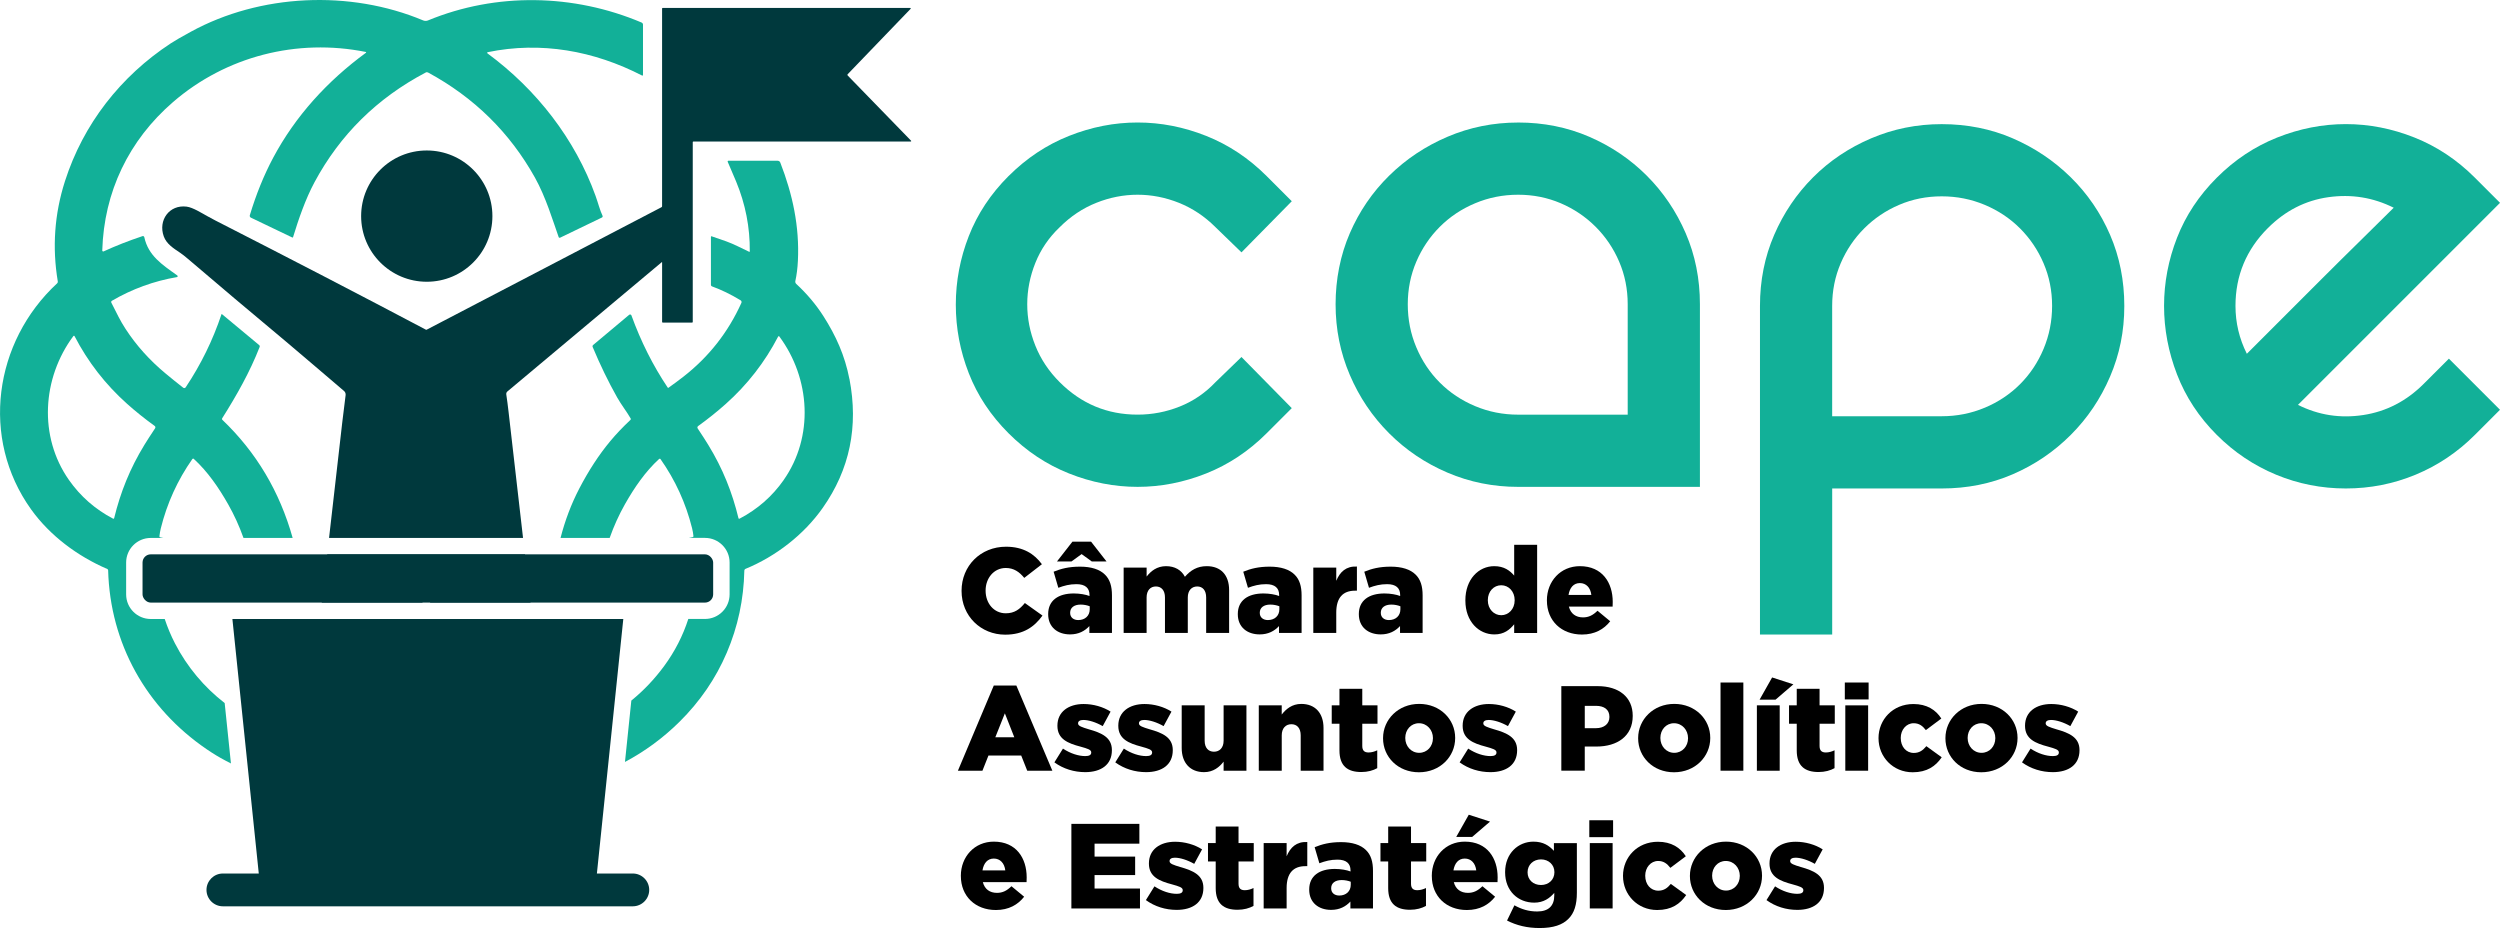 <svg xmlns="http://www.w3.org/2000/svg" id="Layer_2" data-name="Layer 2" viewBox="0 0 1524.65 565.96"><defs><style>      .cls-1, .cls-2 {        fill: #00393d;      }      .cls-2 {        fill-rule: evenodd;      }      .cls-3 {        fill: #12b098;      }    </style></defs><g id="Camada_1" data-name="Camada 1"><g><g><path class="cls-3" d="M615.09,107.38c10.89-10.89,23.17-19.05,36.87-24.5,13.69-5.44,27.63-8.17,41.82-8.17s28.12,2.72,41.82,8.17c13.69,5.44,25.98,13.61,36.87,24.5l15.34,15.34-30.68,31.18-15.84-15.34c-6.6-6.6-14.03-11.54-22.27-14.85-8.25-3.29-16.66-4.95-25.24-4.95s-17,1.65-25.24,4.95c-8.25,3.3-15.67,8.25-22.27,14.85-6.6,6.27-11.55,13.53-14.85,21.77-3.3,8.25-4.95,16.66-4.95,25.24s1.65,17,4.95,25.24c3.29,8.25,8.24,15.67,14.85,22.27,13.19,13.2,29.03,19.79,47.51,19.79,8.91,0,17.48-1.65,25.73-4.95,8.24-3.29,15.5-8.24,21.77-14.85l15.84-15.34,30.68,31.18-15.34,15.34c-10.89,10.89-23.18,19.05-36.87,24.5-13.69,5.44-27.64,8.17-41.82,8.17s-28.13-2.72-41.82-8.17c-13.69-5.44-25.98-13.61-36.87-24.5s-18.98-23.09-24.25-36.62c-5.28-13.52-7.92-27.47-7.92-41.82s2.64-28.29,7.92-41.82c5.27-13.52,13.36-25.73,24.25-36.62Z"></path><path class="cls-3" d="M925.86,74.72c15.5,0,29.94,2.89,43.3,8.66,13.36,5.78,25.07,13.69,35.14,23.75,10.06,10.07,17.98,21.77,23.75,35.14,5.77,13.36,8.66,27.8,8.66,43.3v111.35h-110.85c-15.18,0-29.53-2.88-43.05-8.66-13.53-5.77-25.41-13.77-35.63-24-10.23-10.22-18.23-22.1-24-35.63-5.78-13.52-8.66-27.88-8.66-43.05s2.88-29.94,8.66-43.3c5.77-13.36,13.77-25.07,24-35.14,10.22-10.06,22.1-17.98,35.63-23.75,13.52-5.77,27.88-8.66,43.05-8.66ZM992.67,252.87v-67.3c0-9.23-1.73-17.89-5.2-25.98-3.46-8.08-8.25-15.17-14.35-21.28-6.11-6.1-13.2-10.89-21.28-14.35-8.09-3.46-16.75-5.2-25.98-5.2s-17.99,1.73-26.23,5.2c-8.25,3.46-15.43,8.25-21.53,14.35-6.11,6.11-10.89,13.2-14.35,21.28-3.46,8.09-5.2,16.75-5.2,25.98s1.73,17.99,5.2,26.23c3.46,8.25,8.24,15.43,14.35,21.53,6.1,6.11,13.28,10.89,21.53,14.35,8.24,3.46,16.99,5.2,26.23,5.2h66.81Z"></path><path class="cls-3" d="M1184.19,75.71c15.5,0,29.94,2.89,43.3,8.66,13.36,5.78,25.15,13.69,35.38,23.75,10.22,10.07,18.23,21.77,24,35.14,5.77,13.36,8.66,27.8,8.66,43.3s-2.89,29.53-8.66,43.05c-5.78,13.53-13.78,25.41-24,35.63-10.23,10.23-22.02,18.23-35.38,24-13.36,5.78-27.8,8.66-43.3,8.66h-66.81v89.08h-44.04v-200.42c0-15.5,2.88-29.94,8.66-43.3,5.77-13.36,13.69-25.07,23.75-35.14s21.85-17.98,35.38-23.75c13.52-5.77,27.88-8.66,43.05-8.66ZM1210.41,248.66c8.24-3.46,15.42-8.24,21.53-14.35,6.1-6.1,10.89-13.28,14.35-21.53,3.46-8.24,5.2-16.99,5.2-26.23s-1.73-17.89-5.2-25.98c-3.46-8.08-8.25-15.17-14.35-21.28-6.11-6.1-13.28-10.89-21.53-14.35-8.25-3.46-17-5.2-26.23-5.2s-17.9,1.73-25.98,5.2c-8.09,3.46-15.18,8.25-21.28,14.35-6.11,6.11-10.89,13.2-14.35,21.28-3.46,8.09-5.2,16.75-5.2,25.98v67.3h66.81c9.23,0,17.98-1.73,26.23-5.2Z"></path><path class="cls-3" d="M1493.47,218.72l31.18,31.18-15.34,15.34c-10.56,10.56-22.6,18.64-36.12,24.25-13.53,5.61-27.71,8.41-42.56,8.41s-29.04-2.8-42.56-8.41c-13.53-5.61-25.57-13.69-36.13-24.25-10.89-10.89-18.97-23.17-24.25-36.87-5.28-13.69-7.92-27.63-7.92-41.82s2.64-28.04,7.92-41.57c5.27-13.52,13.36-25.73,24.25-36.62,10.89-10.89,23.17-19.05,36.87-24.5,13.69-5.44,27.63-8.17,41.82-8.17s28.12,2.72,41.82,8.17c13.69,5.44,25.98,13.61,36.87,24.5l15.34,15.34-123.22,123.22c12.53,6.27,25.81,8.34,39.84,6.19,14.02-2.14,26.31-8.49,36.87-19.05l15.34-15.34ZM1383.12,139.05c-13.2,13.2-19.79,29.03-19.79,47.51,0,10.23,2.3,19.96,6.93,29.2l18.06-18.06c8.08-8.08,16.66-16.66,25.73-25.73,9.07-9.07,17.82-17.73,26.23-25.98,8.41-8.24,14.92-14.68,19.55-19.3-12.54-6.26-25.82-8.41-39.84-6.43-14.03,1.98-26.31,8.25-36.87,18.81Z"></path></g><g><path d="M586.42,360.39v-.15c0-15.03,11.49-26.82,27.11-26.82,10.54,0,17.31,4.42,21.88,10.68l-10.76,8.33c-2.95-3.61-6.33-6.04-11.27-6.04-7.22,0-12.3,6.19-12.3,13.7v.15c0,7.74,5.08,13.78,12.3,13.78,5.38,0,8.55-2.5,11.64-6.26l10.75,7.66c-4.86,6.7-11.42,11.64-22.76,11.64-14.73,0-26.59-11.27-26.59-26.67Z"></path><path d="M639.24,374.6v-.15c0-8.32,6.26-12.52,15.62-12.52,3.68,0,7.29.66,9.58,1.55v-.66c0-4.2-2.58-6.56-7.96-6.56-4.2,0-7.44.88-11.05,2.21l-2.87-9.8c4.49-1.84,9.28-3.09,16.13-3.09s12.01,1.69,15.18,4.86c3.02,2.95,4.27,7.07,4.27,12.67v22.91h-13.78v-4.2c-2.8,3.02-6.56,5.08-11.79,5.08-7.59,0-13.33-4.42-13.33-12.3ZM654.05,330.33h11.34l9.43,12.08h-8.99l-6.19-4.49-6.19,4.49h-8.84l9.43-12.08ZM664.58,371.58v-1.84c-1.47-.59-3.46-1.03-5.53-1.03-4.05,0-6.41,1.92-6.41,4.94v.15c0,2.73,2.06,4.35,4.94,4.35,4.12,0,7-2.58,7-6.56Z"></path><path d="M685.28,346.17h14v5.45c2.58-3.32,6.26-6.34,11.86-6.34,5.3,0,9.36,2.36,11.49,6.48,3.46-3.98,7.51-6.48,13.33-6.48,8.47,0,13.63,5.3,13.63,14.59v26.15h-14v-21.66c0-4.35-2.14-6.7-5.45-6.7s-5.75,2.36-5.75,6.7v21.66h-13.92v-21.66c0-4.35-2.21-6.7-5.53-6.7s-5.67,2.36-5.67,6.7v21.66h-14v-39.86Z"></path><path d="M754.89,374.6v-.15c0-8.32,6.26-12.52,15.62-12.52,3.68,0,7.29.66,9.58,1.55v-.66c0-4.2-2.58-6.56-7.96-6.56-4.2,0-7.44.88-11.05,2.21l-2.87-9.8c4.49-1.84,9.28-3.09,16.13-3.09s12.01,1.69,15.18,4.86c3.02,2.95,4.27,7.07,4.27,12.67v22.91h-13.78v-4.2c-2.8,3.02-6.56,5.08-11.79,5.08-7.59,0-13.33-4.42-13.33-12.3ZM780.23,371.58v-1.84c-1.47-.59-3.46-1.03-5.53-1.03-4.05,0-6.41,1.92-6.41,4.94v.15c0,2.73,2.06,4.35,4.94,4.35,4.12,0,7-2.58,7-6.56Z"></path><path d="M800.93,346.17h14v8.03c2.28-5.45,5.97-8.99,12.6-8.69v14.73h-1.18c-7.29,0-11.42,4.2-11.42,13.33v12.45h-14v-39.86Z"></path><path d="M828.7,374.6v-.15c0-8.32,6.26-12.52,15.62-12.52,3.68,0,7.29.66,9.58,1.55v-.66c0-4.2-2.58-6.56-7.96-6.56-4.2,0-7.44.88-11.05,2.21l-2.87-9.8c4.49-1.84,9.28-3.09,16.13-3.09s12.01,1.69,15.18,4.86c3.02,2.95,4.27,7.07,4.27,12.67v22.91h-13.78v-4.2c-2.8,3.02-6.56,5.08-11.79,5.08-7.59,0-13.33-4.42-13.33-12.3ZM854.04,371.58v-1.84c-1.47-.59-3.46-1.03-5.53-1.03-4.05,0-6.41,1.92-6.41,4.94v.15c0,2.73,2.06,4.35,4.94,4.35,4.13,0,7-2.58,7-6.56Z"></path><path d="M893.67,366.28v-.15c0-12.97,8.18-20.85,17.61-20.85,6.04,0,9.58,2.73,12.16,5.75v-18.79h14v53.78h-14v-5.3c-2.73,3.31-6.12,6.19-12.08,6.19-9.5,0-17.68-7.88-17.68-20.63ZM923.73,366.13v-.15c0-5.23-3.61-9.06-8.18-9.06s-8.18,3.76-8.18,9.06v.15c0,5.3,3.68,9.06,8.18,9.06s8.18-3.76,8.18-9.06Z"></path><path d="M943.39,366.28v-.15c0-11.64,8.33-20.85,20.11-20.85,13.7,0,20.04,10.09,20.04,21.81,0,.88,0,1.92-.07,2.87h-26.67c1.11,4.35,4.27,6.56,8.62,6.56,3.39,0,5.97-1.25,8.84-4.05l7.74,6.41c-3.83,4.86-9.36,8.1-17.24,8.1-12.52,0-21.36-8.4-21.36-20.7ZM970.5,362.82c-.52-4.42-3.17-7.22-7-7.22s-6.19,2.8-6.92,7.22h13.92Z"></path><path d="M606.06,418.09h13.78l21.95,51.94h-15.32l-3.68-9.28h-19.96l-3.68,9.28h-14.96l21.88-51.94ZM618.58,449.62l-5.75-14.59-5.82,14.59h11.57Z"></path><path d="M643.03,464.94l5.23-8.4c4.57,3.02,9.5,4.57,13.63,4.57,2.43,0,3.61-.74,3.61-2.14v-.15c0-1.62-2.28-2.28-6.48-3.46-7.88-2.06-14.14-4.71-14.14-12.67v-.15c0-8.47,6.78-13.19,15.99-13.19,5.82,0,11.86,1.69,16.43,4.64l-4.79,8.84c-4.12-2.36-8.62-3.76-11.79-3.76-2.14,0-3.24.81-3.24,1.99v.15c0,1.55,2.36,2.28,6.48,3.54,7.88,2.21,14.14,4.94,14.14,12.67v.15c0,8.77-6.56,13.33-16.28,13.33-6.7,0-13.33-1.99-18.79-5.97Z"></path><path d="M680.16,464.94l5.23-8.4c4.57,3.02,9.5,4.57,13.63,4.57,2.43,0,3.61-.74,3.61-2.14v-.15c0-1.62-2.28-2.28-6.48-3.46-7.88-2.06-14.14-4.71-14.14-12.67v-.15c0-8.47,6.78-13.19,15.99-13.19,5.82,0,11.86,1.69,16.43,4.64l-4.79,8.84c-4.12-2.36-8.62-3.76-11.79-3.76-2.14,0-3.24.81-3.24,1.99v.15c0,1.55,2.36,2.28,6.48,3.54,7.88,2.21,14.14,4.94,14.14,12.67v.15c0,8.77-6.56,13.33-16.28,13.33-6.7,0-13.33-1.99-18.79-5.97Z"></path><path d="M720.67,456.17v-26.01h14v21.58c0,4.35,2.28,6.7,5.67,6.7s5.89-2.36,5.89-6.7v-21.58h13.92v39.86h-13.92v-5.53c-2.58,3.32-6.26,6.41-11.93,6.41-8.47,0-13.63-5.67-13.63-14.73Z"></path><path d="M767.67,430.17h14v5.6c2.58-3.32,6.26-6.48,11.93-6.48,8.47,0,13.56,5.6,13.56,14.66v26.08h-13.92v-21.58c0-4.42-2.28-6.78-5.67-6.78s-5.89,2.36-5.89,6.78v21.58h-14v-39.86Z"></path><path d="M816.88,457.65v-16.28h-4.71v-11.2h4.71v-10.09h13.92v10.09h9.28v11.2h-9.28v13.55c0,2.8,1.25,3.98,3.83,3.98,1.84,0,3.61-.52,5.3-1.33v10.9c-2.5,1.4-5.82,2.36-9.72,2.36-8.4,0-13.33-3.68-13.33-13.19Z"></path><path d="M843.47,450.28v-.15c0-11.34,9.28-20.85,22.03-20.85s21.95,9.36,21.95,20.7v.15c0,11.34-9.28,20.85-22.1,20.85s-21.88-9.36-21.88-20.7ZM873.9,450.28v-.15c0-4.94-3.61-9.06-8.55-9.06s-8.33,4.05-8.33,8.91v.15c0,4.86,3.54,8.99,8.47,8.99s8.4-4.05,8.4-8.84Z"></path><path d="M890.17,464.94l5.23-8.4c4.57,3.02,9.5,4.57,13.63,4.57,2.43,0,3.61-.74,3.61-2.14v-.15c0-1.62-2.28-2.28-6.48-3.46-7.88-2.06-14.14-4.71-14.14-12.67v-.15c0-8.47,6.78-13.19,15.99-13.19,5.82,0,11.86,1.69,16.43,4.64l-4.79,8.84c-4.12-2.36-8.62-3.76-11.79-3.76-2.14,0-3.24.81-3.24,1.99v.15c0,1.55,2.36,2.28,6.48,3.54,7.88,2.21,14.14,4.94,14.14,12.67v.15c0,8.77-6.56,13.33-16.28,13.33-6.7,0-13.33-1.99-18.79-5.97Z"></path><path d="M952.2,418.45h22.17c12.97,0,21.36,6.7,21.36,18.05v.15c0,12.23-9.36,18.64-22.1,18.64h-7.15v14.73h-14.29v-51.57ZM973.34,444.09c5.01,0,8.18-2.73,8.18-6.78v-.15c0-4.42-3.17-6.7-8.25-6.7h-6.78v13.63h6.85Z"></path><path d="M999.04,450.28v-.15c0-11.34,9.28-20.85,22.03-20.85s21.95,9.36,21.95,20.7v.15c0,11.34-9.28,20.85-22.1,20.85s-21.88-9.36-21.88-20.7ZM1029.47,450.28v-.15c0-4.94-3.61-9.06-8.55-9.06s-8.32,4.05-8.32,8.91v.15c0,4.86,3.54,8.99,8.47,8.99s8.4-4.05,8.4-8.84Z"></path><path d="M1049.28,416.24h13.92v53.78h-13.92v-53.78Z"></path><path d="M1071.45,430.17h13.92v39.86h-13.92v-39.86ZM1080.74,413.15l12.97,4.2-10.9,9.36h-9.72l7.66-13.56Z"></path><path d="M1095.76,457.65v-16.28h-4.71v-11.2h4.71v-10.09h13.92v10.09h9.28v11.2h-9.28v13.55c0,2.8,1.25,3.98,3.83,3.98,1.84,0,3.61-.52,5.3-1.33v10.9c-2.5,1.4-5.82,2.36-9.72,2.36-8.4,0-13.33-3.68-13.33-13.19Z"></path><path d="M1125.08,416.24h14.51v10.31h-14.51v-10.31ZM1125.38,430.17h13.92v39.86h-13.92v-39.86Z"></path><path d="M1145.63,450.28v-.15c0-11.27,8.69-20.77,21.29-20.77,8.18,0,13.63,3.54,17.02,8.84l-9.43,7.07c-1.99-2.58-4.12-4.2-7.44-4.2-4.57,0-7.88,4.05-7.88,8.91v.15c0,5.16,3.24,9.06,7.96,9.06,3.39,0,5.52-1.55,7.66-4.13l9.36,6.78c-3.68,5.45-8.99,9.14-17.68,9.14-12.08,0-20.85-9.43-20.85-20.7Z"></path><path d="M1186.44,450.28v-.15c0-11.34,9.28-20.85,22.03-20.85s21.95,9.36,21.95,20.7v.15c0,11.34-9.28,20.85-22.1,20.85s-21.88-9.36-21.88-20.7ZM1216.87,450.28v-.15c0-4.94-3.61-9.06-8.55-9.06s-8.33,4.05-8.33,8.91v.15c0,4.86,3.54,8.99,8.47,8.99s8.4-4.05,8.4-8.84Z"></path><path d="M1233.14,464.94l5.23-8.4c4.57,3.02,9.5,4.57,13.63,4.57,2.43,0,3.61-.74,3.61-2.14v-.15c0-1.62-2.28-2.28-6.48-3.46-7.88-2.06-14.14-4.71-14.14-12.67v-.15c0-8.47,6.78-13.19,15.99-13.19,5.82,0,11.86,1.69,16.43,4.64l-4.79,8.84c-4.13-2.36-8.62-3.76-11.79-3.76-2.14,0-3.24.81-3.24,1.99v.15c0,1.55,2.36,2.28,6.48,3.54,7.88,2.21,14.14,4.94,14.14,12.67v.15c0,8.77-6.56,13.33-16.28,13.33-6.7,0-13.33-1.99-18.79-5.97Z"></path><path d="M585.98,534.28v-.15c0-11.64,8.33-20.85,20.11-20.85,13.7,0,20.04,10.09,20.04,21.81,0,.88,0,1.92-.07,2.87h-26.67c1.11,4.35,4.27,6.56,8.62,6.56,3.39,0,5.97-1.25,8.84-4.05l7.74,6.41c-3.83,4.86-9.36,8.1-17.24,8.1-12.52,0-21.36-8.4-21.36-20.7ZM613.09,530.82c-.52-4.42-3.17-7.22-7-7.22s-6.19,2.8-6.92,7.22h13.92Z"></path><path d="M653.38,502.45h41.48v12.08h-27.33v7.88h24.75v11.27h-24.75v8.18h27.7v12.16h-41.84v-51.57Z"></path><path d="M698.83,548.94l5.23-8.4c4.57,3.02,9.5,4.57,13.63,4.57,2.43,0,3.61-.74,3.61-2.14v-.15c0-1.62-2.28-2.28-6.48-3.46-7.88-2.06-14.14-4.71-14.14-12.67v-.15c0-8.47,6.78-13.19,15.99-13.19,5.82,0,11.86,1.69,16.43,4.64l-4.79,8.84c-4.13-2.36-8.62-3.76-11.79-3.76-2.14,0-3.24.81-3.24,1.99v.15c0,1.55,2.36,2.28,6.48,3.54,7.88,2.21,14.14,4.94,14.14,12.67v.15c0,8.77-6.56,13.33-16.28,13.33-6.7,0-13.33-1.99-18.79-5.97Z"></path><path d="M741.41,541.65v-16.28h-4.71v-11.2h4.71v-10.09h13.92v10.09h9.28v11.2h-9.28v13.55c0,2.8,1.25,3.98,3.83,3.98,1.84,0,3.61-.52,5.3-1.33v10.9c-2.5,1.4-5.82,2.36-9.72,2.36-8.4,0-13.33-3.68-13.33-13.19Z"></path><path d="M770.66,514.17h14v8.03c2.28-5.45,5.97-8.99,12.6-8.69v14.73h-1.18c-7.29,0-11.42,4.2-11.42,13.33v12.45h-14v-39.86Z"></path><path d="M798.43,542.6v-.15c0-8.32,6.26-12.52,15.62-12.52,3.68,0,7.29.66,9.58,1.55v-.66c0-4.2-2.58-6.56-7.96-6.56-4.2,0-7.44.88-11.05,2.21l-2.87-9.8c4.49-1.84,9.28-3.09,16.13-3.09s12.01,1.69,15.18,4.86c3.02,2.95,4.27,7.07,4.27,12.67v22.91h-13.78v-4.2c-2.8,3.02-6.56,5.08-11.79,5.08-7.59,0-13.33-4.42-13.33-12.3ZM823.77,539.58v-1.84c-1.47-.59-3.46-1.03-5.53-1.03-4.05,0-6.41,1.92-6.41,4.94v.15c0,2.73,2.06,4.35,4.94,4.35,4.12,0,7-2.58,7-6.56Z"></path><path d="M846.6,541.65v-16.28h-4.71v-11.2h4.71v-10.09h13.92v10.09h9.28v11.2h-9.28v13.55c0,2.8,1.25,3.98,3.83,3.98,1.84,0,3.61-.52,5.3-1.33v10.9c-2.5,1.4-5.82,2.36-9.72,2.36-8.4,0-13.33-3.68-13.33-13.19Z"></path><path d="M873.2,534.28v-.15c0-11.64,8.32-20.85,20.11-20.85,13.7,0,20.04,10.09,20.04,21.81,0,.88,0,1.92-.07,2.87h-26.67c1.11,4.35,4.27,6.56,8.62,6.56,3.39,0,5.97-1.25,8.84-4.05l7.74,6.41c-3.83,4.86-9.36,8.1-17.24,8.1-12.52,0-21.36-8.4-21.36-20.7ZM900.31,530.82c-.52-4.42-3.17-7.22-7-7.22s-6.19,2.8-6.92,7.22h13.92ZM895.74,496.86l12.97,4.2-10.9,9.36h-9.72l7.66-13.55Z"></path><path d="M919.09,561.39l4.49-9.28c4.27,2.36,8.55,3.76,13.92,3.76,6.92,0,10.39-3.46,10.39-9.8v-1.55c-2.8,3.24-6.48,5.97-12.23,5.97-9.8,0-17.75-7.07-17.75-18.49v-.15c0-11.49,8.1-18.56,17.24-18.56,6.04,0,9.58,2.43,12.52,5.6v-4.71h14v30.28c0,7.29-1.62,12.45-5.16,15.91-3.61,3.68-9.21,5.6-17.53,5.6-7.66,0-14.14-1.62-19.89-4.57ZM947.97,532v-.15c0-4.42-3.46-7.74-8.18-7.74s-8.18,3.32-8.18,7.81v.15c0,4.42,3.39,7.66,8.18,7.66s8.18-3.32,8.18-7.74Z"></path><path d="M969.25,500.24h14.51v10.31h-14.51v-10.31ZM969.55,514.17h13.92v39.86h-13.92v-39.86Z"></path><path d="M989.8,534.28v-.15c0-11.27,8.69-20.77,21.29-20.77,8.18,0,13.63,3.54,17.02,8.84l-9.43,7.07c-1.99-2.58-4.12-4.2-7.44-4.2-4.57,0-7.88,4.05-7.88,8.91v.15c0,5.16,3.24,9.06,7.96,9.06,3.39,0,5.52-1.55,7.66-4.13l9.36,6.78c-3.68,5.45-8.99,9.14-17.68,9.14-12.08,0-20.85-9.43-20.85-20.7Z"></path><path d="M1030.61,534.28v-.15c0-11.34,9.28-20.85,22.03-20.85s21.95,9.36,21.95,20.7v.15c0,11.34-9.28,20.85-22.1,20.85s-21.88-9.36-21.88-20.7ZM1061.04,534.28v-.15c0-4.94-3.61-9.06-8.55-9.06s-8.33,4.05-8.33,8.91v.15c0,4.86,3.54,8.99,8.47,8.99s8.4-4.05,8.4-8.84Z"></path><path d="M1077.31,548.94l5.23-8.4c4.57,3.02,9.5,4.57,13.63,4.57,2.43,0,3.61-.74,3.61-2.14v-.15c0-1.62-2.28-2.28-6.48-3.46-7.88-2.06-14.14-4.71-14.14-12.67v-.15c0-8.47,6.78-13.19,15.99-13.19,5.82,0,11.86,1.69,16.43,4.64l-4.79,8.84c-4.12-2.36-8.62-3.76-11.79-3.76-2.14,0-3.24.81-3.24,1.99v.15c0,1.55,2.36,2.28,6.48,3.54,7.88,2.21,14.14,4.94,14.14,12.67v.15c0,8.77-6.56,13.33-16.28,13.33-6.7,0-13.33-1.99-18.79-5.97Z"></path></g><g><circle class="cls-1" cx="260.27" cy="131.8" r="40.03"></circle><path class="cls-3" d="M266.26,439.12c-.05-.23-.23-.41-.46-.46-3.38-.84-6.76-2.29-10.14-4.34-.05-.03-.11-.06-.17-.07-.31-.07-.62.12-.7.43l-8.56,38.06s0,.09.01.14c.05.12.18.18.3.13l13.85-5.52c.35-.14.75-.13,1.08.04,3.92,2,7.95,3.6,12.08,4.77.05.01.11.02.16,0,.18-.04.29-.22.25-.4l-7.7-32.8Z"></path><rect class="cls-1" x="86.93" y="338.07" width="348" height="29.43" rx="5" ry="5"></rect><g><path class="cls-1" d="M196.2,367.49h61.43c.68-3.08,1.37-6.16,2.06-9.26,0-.02.02-.05.03-.07.07-.13.24-.17.36-.1.08.05.15.16.19.33.71,3.11,1.4,6.14,2.08,9.1h61.21c-1.12-9.73-2.25-19.54-3.39-29.43h-120.6c-1.11,9.69-2.23,19.5-3.36,29.43Z"></path><path class="cls-1" d="M195.06,377.49c-4.92,43.12-10.09,88.45-15.51,136-.62,5.46-.64,9.09-.04,10.9,2.16,6.57,8.07,10.63,15.14,10.45,4.7-.12,7.97-.13,9.81-.03,6.74.37,12.74-1.7,16.24-7.42,1.7-2.78,2.44-6.93,3.3-10.68,10.04-43.81,20.51-90.22,31.42-139.22h-60.35Z"></path><path class="cls-1" d="M555.62,85.81l-38.68-39.79c-.2-.2-.2-.53,0-.73l38.39-39.89c.06-.06.1-.15.1-.24,0-.18-.15-.33-.34-.32h-150.94c-.21,0-.37.17-.37.37v120.57c0,.25-.14.47-.36.59l-143.22,74.7c-.14.07-.3.07-.44,0-39.63-20.93-82.44-43.13-128.43-66.61-.79-.4-2.42-1.29-4.92-2.65-3.31-1.8-8.78-5.31-12.57-5.79-10.63-1.36-17.47,8.37-13.98,18.1,1.7,4.72,5.96,7.32,10.09,10.1,1.28.87,2.84,2.09,4.67,3.66,17.68,15.12,37.7,32,60.04,50.65,10.04,8.37,21.81,18.65,35.13,29.9.74.62,1.11,1.58.99,2.53-.87,6.8-1.54,12.29-2.03,16.47-2.6,22.77-5.29,46.33-8.07,70.63h118.3c-2.89-25.14-5.84-50.77-8.83-76.92-.41-3.6-.87-7.13-1.39-10.6-.1-.68.16-1.37.69-1.81l94.14-78.85s.05-.03.09-.03c.06,0,.11.06.11.12v36.36c0,.24.19.43.43.43h17.83c.24,0,.43-.19.43-.43v-109.65c0-.2.16-.37.37-.37h132.56c.08,0,.15-.03.21-.08.12-.11.12-.3,0-.42Z"></path><path class="cls-1" d="M325.07,380.67c-.12-1.05-.24-2.12-.37-3.18h-60.08c7.86,34.42,13.08,57.32,15.65,68.68,5.34,23.57,10.76,47.95,16.65,73.44,1.59,6.87,2.89,10.47,8.83,13.63,2.14,1.13,5.74,1.67,10.8,1.61,6.69-.08,10.51-.12,11.46-.11,6.23.04,11.88-6.15,13.14-11.49.25-1.06-.07-5.4-.97-13.02-5.11-43.45-10.15-86.64-15.11-129.57Z"></path></g><path class="cls-3" d="M518.01,231.1c-2.77-14.33-8.23-26.38-15.87-38.34-4.49-7.02-10.01-13.57-16.55-19.63-.48-.44-.68-1.1-.54-1.73.83-3.79,1.35-7.92,1.56-12.38,1.01-20.85-3.18-40.41-10.74-59.87-.26-.67-.9-1.11-1.61-1.11h-30.08c-.06,0-.12.01-.18.04-.21.1-.31.35-.21.57,1.42,3.19,3.14,7.23,5.17,12.12,5.67,13.7,8.44,27.88,8.31,42.54,0,.04,0,.08-.03.12-.06.13-.22.19-.35.13-4.48-2.08-9.03-4.59-13.85-6.32-3.85-1.37-6.87-2.42-9.06-3.14-.03-.01-.06-.02-.1-.02-.17,0-.31.14-.31.31v29.4c0,.38.24.72.6.85,5.66,2.03,11.49,4.86,17.49,8.5.54.33.75,1,.49,1.58-8.08,17.93-19.87,32.93-35.37,45.01-2.39,1.86-5.42,4.12-9.1,6.76,0,0,0,0,0,0-.15.1-.36.06-.46-.1-8.99-13.44-16.37-28.11-22.13-44.02-.03-.09-.08-.18-.15-.26-.31-.38-.87-.43-1.24-.12l-21.96,18.4c-.36.3-.48.79-.3,1.21,4.56,10.91,9.54,21.19,14.96,30.81,2.48,4.4,5.91,8.76,8.23,12.81.16.28.1.63-.13.84-4.65,4.36-8.77,8.7-12.37,13.03-6.84,8.23-13.12,17.85-18.85,28.86-4.87,9.37-8.67,19.4-11.42,30.1h29.96c2.55-7.22,5.66-14.08,9.33-20.57,5.8-10.23,12.37-19.81,20.82-27.59.24-.22.6-.2.81.03.02.02.04.04.05.07,9,12.79,15.42,26.83,19.24,42.11.39,1.56.67,3.18.85,4.86.03.26-.15.51-.41.56-.83.18-1.66.35-2.49.52h9.94c8.27,0,15,6.73,15,15v19.43c0,8.27-6.73,15-15,15h-10.18c-3.32,10.28-8.22,19.84-14.72,28.69-5.84,7.95-12.54,15.01-20.03,21.09l-3.88,37.43c12.27-6.54,23.37-14.71,33.28-24.52,12.51-12.38,22.12-26.44,28.84-42.18,6.74-15.78,10.3-32.44,10.68-49.98.01-.48.3-.91.74-1.09,18.49-7.62,35.55-20.81,47.06-37.16,16.47-23.4,21.91-49.62,16.3-78.67ZM477.92,292.78c-7.02,9.99-16,17.84-26.93,23.55-.21.11-.47.03-.58-.17-.02-.03-.03-.07-.04-.11-3.82-15.8-9.58-30.28-18.41-44.71-1.52-2.5-3.68-5.85-6.47-10.05-.32-.48-.2-1.12.27-1.45,5.97-4.3,11.56-8.78,16.78-13.43,13.2-11.76,23.88-25.49,32.04-41.19.1-.2.34-.28.54-.17.06.03.1.07.14.12,19.04,25.68,21.17,61.2,2.64,87.6Z"></path><path class="cls-3" d="M106.7,392.37c-2.5-4.86-4.56-9.82-6.24-14.87h-8.53c-8.27,0-15-6.73-15-15v-19.43c0-8.27,6.73-15,15-15h7.7c-.67-.14-1.33-.27-2-.42-.26-.05-.44-.3-.41-.56.18-1.68.46-3.31.85-4.88,3.81-15.33,10.23-29.42,19.24-42.27.18-.26.54-.33.81-.14.02.01.04.03.06.05,8.5,7.79,15.1,17.39,20.93,27.64,3.69,6.49,6.82,13.36,9.39,20.59h29.98c-7.89-28.25-22.18-52.28-42.91-72.08-.23-.22-.27-.58-.1-.85,8.89-14.09,16.92-28.29,22.88-43.55.16-.4.04-.87-.29-1.14l-22.73-18.9s-.03-.02-.05-.03c-.08-.03-.17.02-.19.1-5.3,15.86-12.58,30.73-21.85,44.59-.01.02-.03.04-.04.06-.35.45-1,.54-1.46.18-3.5-2.72-7.13-5.66-10.91-8.8-9.63-8.01-17.71-17.02-24.23-27.02-3.46-5.32-5.16-9.15-8.69-16.04-.22-.42-.07-.93.34-1.17,12.4-7.21,25.61-12.03,39.64-14.43.15-.02.29-.11.37-.23.18-.26.11-.61-.14-.78-9.22-6.58-17.67-12.03-20.12-23.35,0-.03-.02-.07-.03-.1-.15-.44-.62-.68-1.06-.53-8.56,2.87-16.47,5.97-23.7,9.31-.08.04-.17.05-.26.05-.33,0-.59-.28-.58-.6,1.05-35.73,16.17-67.19,43.14-90.51,32.32-27.94,75.62-38.99,117.59-30.57.06.01.12.05.15.1.09.12.07.28-.05.38-23.44,17.13-43.06,38.61-56.64,64.11-5.62,10.56-10.35,22.22-14.2,34.99-.17.59.1,1.21.65,1.47l25.23,12.1s.03.01.05.02c.18.06.38-.05.44-.23,3.35-10.97,7.56-23.21,13.06-33.46,15.57-29.01,38.2-51.33,67.87-66.96.43-.23.95-.22,1.38,0,28.11,15.22,49.85,36.59,65.2,64.1,6.66,11.93,10.99,26.48,14.46,36.27,0,.02.02.04.03.07.15.33.54.46.87.31l25.51-12.31c.38-.19.55-.65.37-1.04-1.61-3.36-2.69-7.75-4.25-12.1-12.5-34.7-36.03-64.96-65.97-86.98-.08-.06-.14-.15-.16-.24-.04-.21.1-.42.31-.46,32.54-6.72,64.81-.87,94.18,14.25.05.03.11.04.17.04.21,0,.38-.16.38-.37V15.04c0-.57-.34-1.08-.87-1.3-41.39-17.53-88.65-18.46-130.26-1.28-.93.38-1.98.38-2.91,0C213.37-6.29,158.69-3.78,116.38,19.36c-5.89,3.22-9.96,5.58-12.21,7.06-30.57,20.05-53.41,49.23-64.58,84.16-6.37,19.91-7.82,40.27-4.34,61.06.07.41-.07.83-.37,1.12-38.63,35.7-46.95,94.57-15.9,137.91,11.45,15.98,28.33,28.55,46.42,36.32.33.14.55.46.55.81,1.17,44.54,23.25,84.01,60.07,109.11,3.95,2.7,7.72,4.99,11.31,6.86,1.27.67,2.44,1.28,3.51,1.83l-3.82-36.83c-12.52-9.71-22.92-22.05-30.31-36.39ZM69.09,316.37s-.07-.02-.1-.04c-10.94-5.73-19.93-13.61-26.96-23.63-18.55-26.47-16.37-62.07,2.73-87.78.14-.18.39-.22.57-.09.05.04.09.08.12.14,8.16,15.74,18.85,29.51,32.06,41.31,5.23,4.67,10.83,9.16,16.81,13.47.47.33.59.98.27,1.45-2.8,4.21-4.97,7.56-6.49,10.06-8.85,14.45-14.64,28.95-18.49,44.79-.06.23-.29.37-.52.31Z"></path><path class="cls-2" d="M385.93,532.72h-21.91l16.11-155.23h-238.4l16.09,155.23h-21.89c-5.51,0-10,4.49-10,10s4.49,10,10,10h250c5.51,0,10-4.49,10-10s-4.49-10-10-10Z"></path></g></g></g></svg>